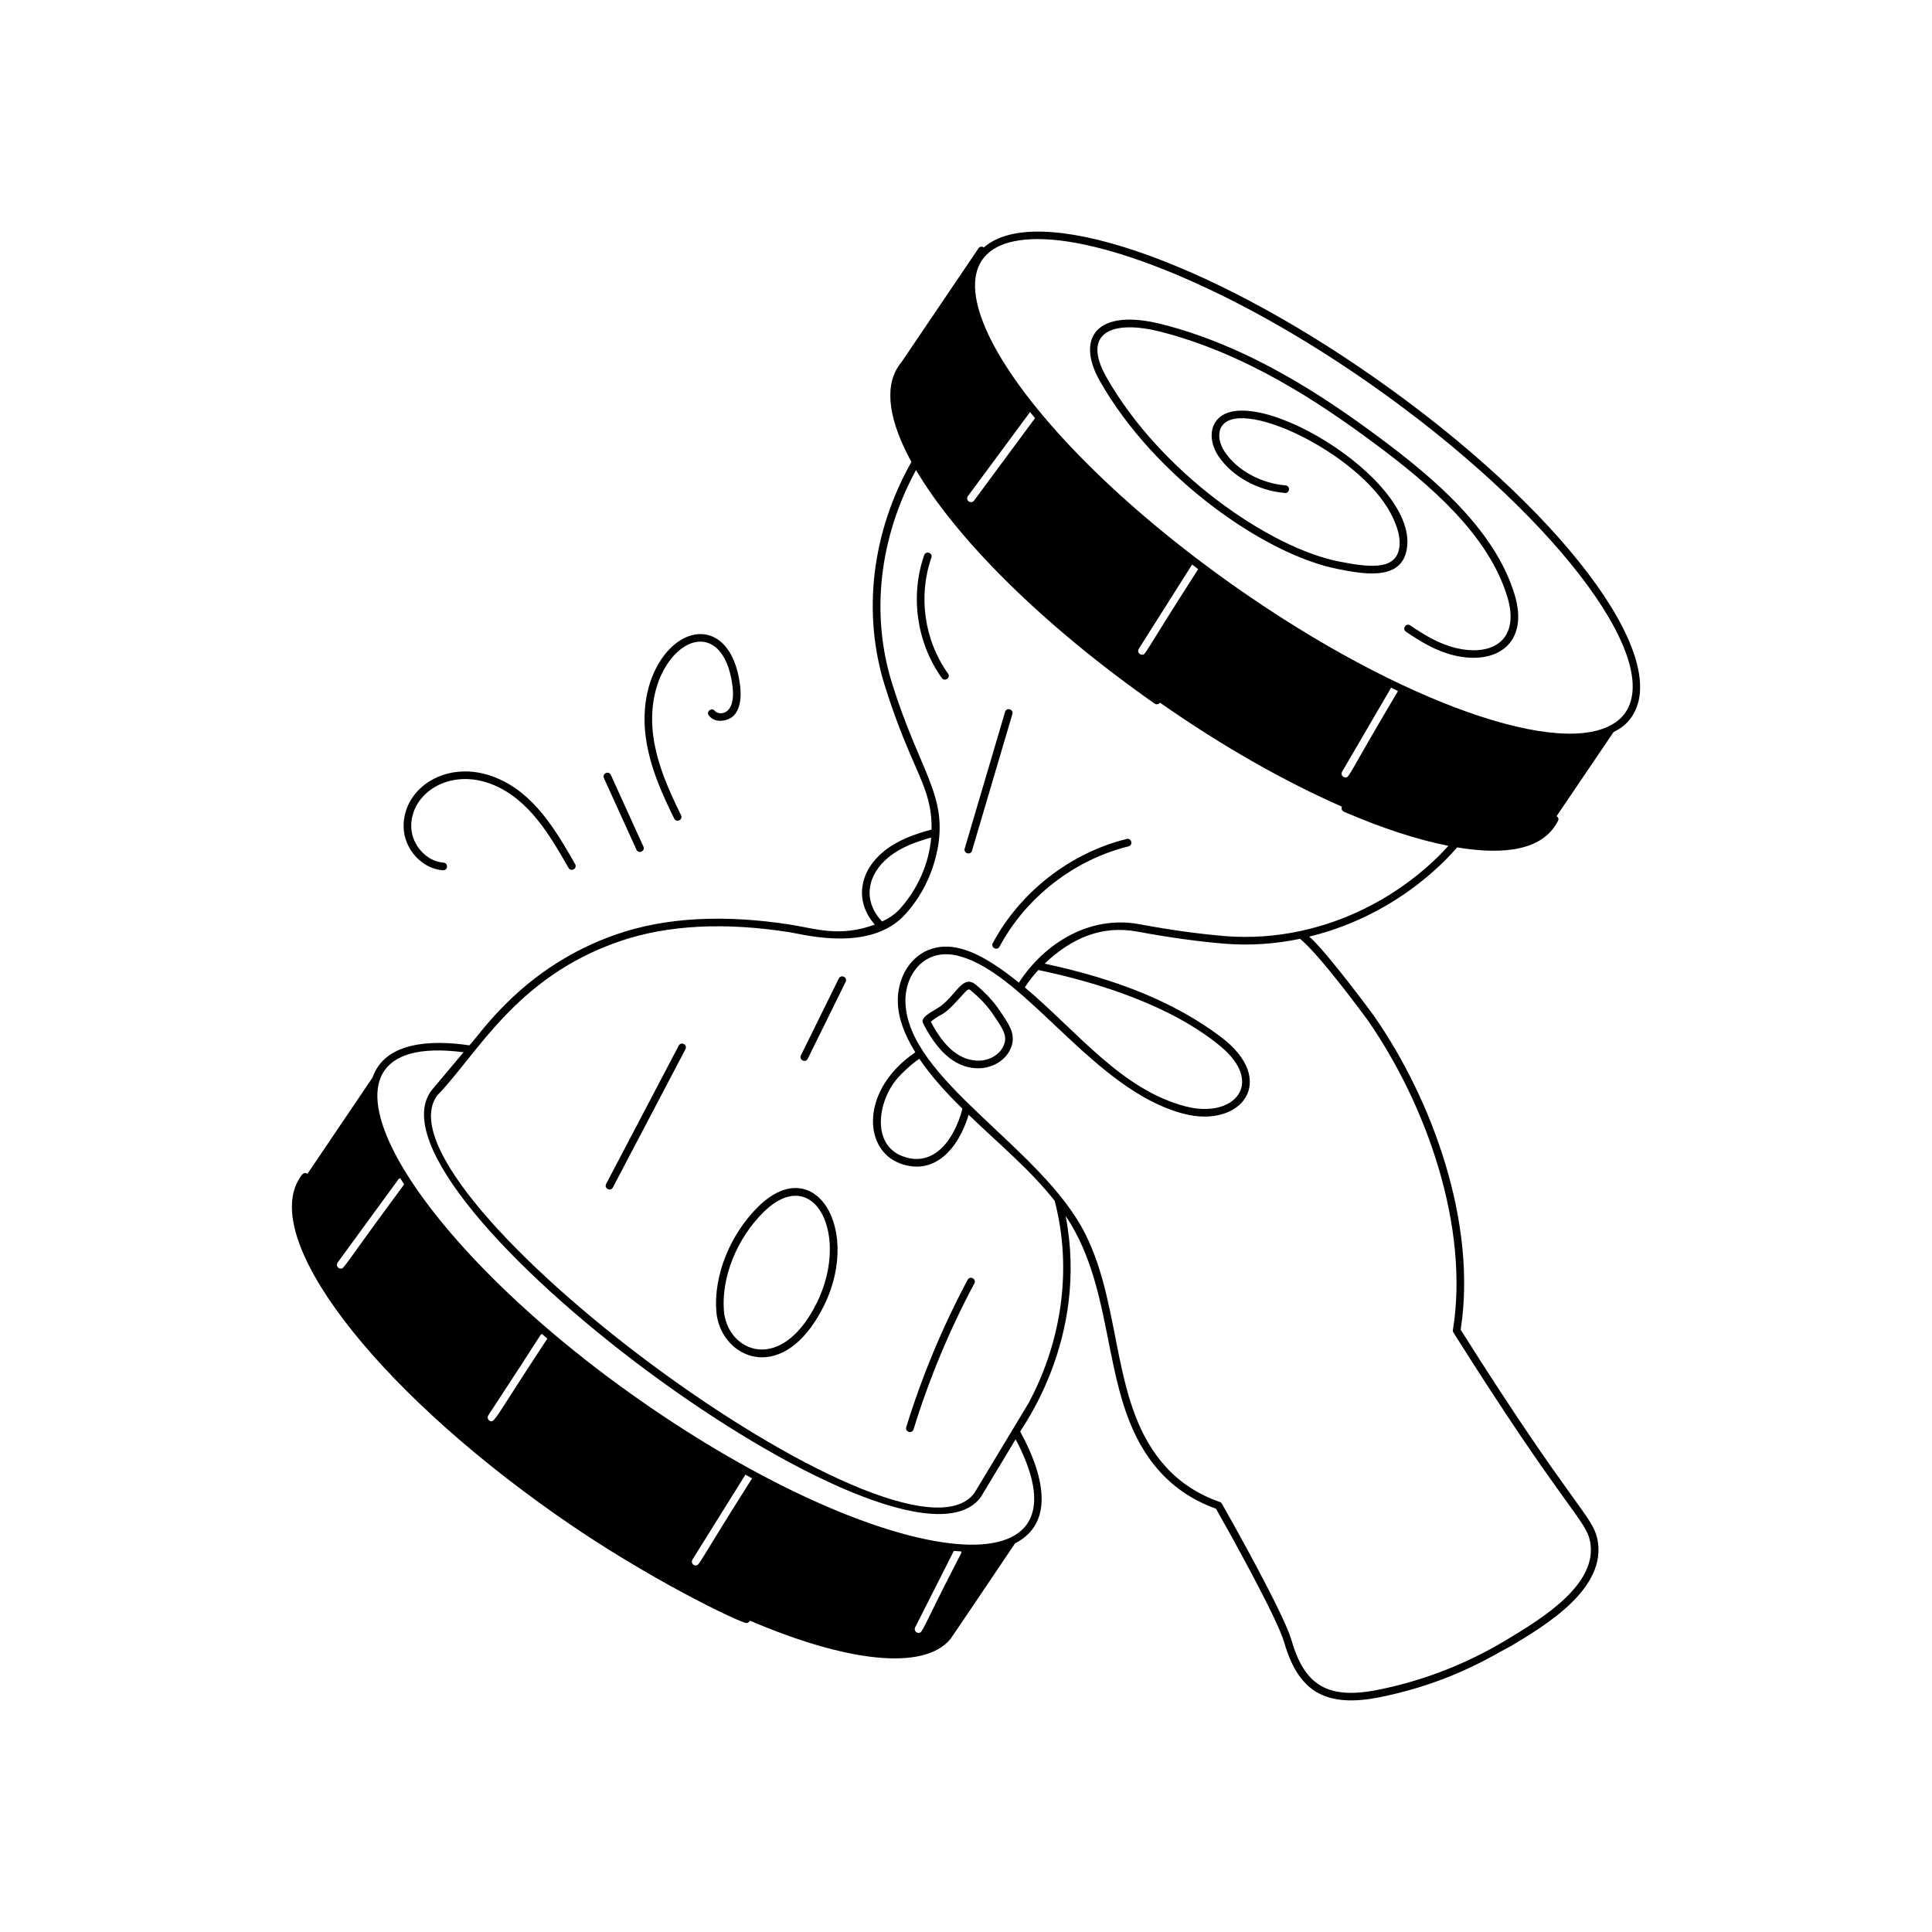 <svg xmlns="http://www.w3.org/2000/svg" width="510" height="510" viewBox="0 0 510 510" fill="none"><path d="M363.325 100.033C317.812 68.044 273.381 53.238 259.706 65.333C259.693 65.323 259.695 65.303 259.68 65.294C259.225 64.98 258.597 65.098 258.287 65.565L237.824 95.811C237.541 96.07 237.349 96.38 237.192 96.635C233.285 102.426 234.78 111.325 240.591 121.939C230.162 140.418 227.566 161.657 233.527 180.872C240.709 203.851 246.075 207.356 245.915 218.983C241.511 220.151 236.907 221.797 233.378 224.675C227.167 229.649 225.242 237.527 230.912 244.072C221.738 247.459 215.205 245.133 209.088 244.154C191.277 241.313 175.671 242.153 162.714 246.65C137.938 255.208 126.577 273.362 123.895 275.944C113.929 274.455 101.635 274.943 98.342 284.439L81.154 309.867C80.313 309.294 79.765 309.928 79.235 310.784C68.53 326.652 98.223 365.79 146.838 399.878C170.644 416.655 195.506 428.437 197.037 428.437C197.426 428.437 197.795 428.209 197.96 427.833L197.96 427.817C223.471 438.717 243.814 441.166 250.88 432.676C251.079 432.477 268.109 407.171 267.952 407.404C278.88 401.848 275.196 388.611 269.317 377.922C269.788 376.676 287.513 353.304 281.309 320.97C295.616 342.287 289.889 370.743 306.352 388.671C310.288 392.964 315.209 396.186 320.993 398.261C324.357 404.192 337.062 426.956 338.957 433.436C342.672 446.269 349.592 451.138 364.918 447.884C383.921 443.945 395.226 436.292 399.077 434.382C407.91 429.1 424.355 419.275 421.671 406.306C420.287 399.899 415.195 397.969 385.578 351.013C389.955 322.937 378.173 290.392 362.685 268.157C362.361 267.695 350.058 251.024 345.606 247.244C370.819 241.121 384.245 224.016 384.65 223.691C393.981 225.242 406.068 225.598 410.845 217.455C411.295 216.683 411.812 216.012 410.89 215.456L425.931 193.255C427.678 192.358 429.312 191.346 430.767 189.167C441.464 173.259 411.841 134.109 363.325 100.033ZM368.978 182.51C355.5 205.218 356.254 205.226 355.15 205.226C354.379 205.226 353.893 204.386 354.283 203.715L367.221 181.536C367.81 181.818 368.409 182.12 368.994 182.394C368.978 182.431 369 182.474 368.978 182.51ZM301.454 172.821C300.674 172.821 300.178 171.955 300.606 171.279L314.688 149.023C315.223 149.43 315.748 149.84 316.29 150.246C301.506 173.26 302.505 172.821 301.454 172.821ZM257.128 132.141C256.34 133.214 254.72 132.014 255.512 130.948L271.906 108.78C272.335 109.31 272.779 109.845 273.223 110.379L257.128 132.141ZM234.641 226.237C237.886 223.591 241.829 222.227 245.798 221.09C245.262 228.034 242.108 234.974 237.364 240.124C236.228 241.351 234.681 242.38 232.856 243.247C227.549 237.682 228.999 230.762 234.641 226.237ZM144.457 353.313C144.436 353.359 144.459 353.411 144.431 353.455C130.375 374.709 130.541 375.887 129.194 375.01C128.731 374.704 128.598 374.084 128.9 373.617C144.371 350.059 142.353 352.607 143.07 352.136C143.528 352.528 143.994 352.921 144.457 353.313ZM183.636 413.241C182.85 413.241 182.368 412.368 182.784 411.707L196.773 389.276C197.359 389.596 197.949 389.932 198.533 390.246C183.847 413.435 184.695 413.241 183.636 413.241ZM89.13 333.278L105.199 311.276C105.309 311.125 105.48 311.077 105.639 311.009C105.976 311.548 106.335 312.096 106.691 312.642C90.008 335.206 90.921 334.875 89.942 334.875C89.123 334.875 88.647 333.941 89.13 333.278ZM242.472 431.041C241.732 431.041 241.235 430.261 241.578 429.581L251.794 409.393C252.471 409.459 253.13 409.507 253.783 409.547C253.779 409.692 253.819 409.835 253.75 409.973C243.025 430.678 243.653 431.041 242.472 431.041ZM168.361 369.212C105.896 325.339 75.582 271.682 122.362 277.771L113.856 287.907C93.599 315.283 238.564 422.67 258.892 395.22L268.105 379.933C290.448 422.24 232.765 414.421 168.361 369.212ZM361.037 269.307C376.58 291.629 387.917 323.88 383.534 351.067C383.494 351.311 383.545 351.558 383.675 351.766C412.975 398.238 418.483 401.051 419.705 406.722C422.036 417.978 407.508 427.002 397.707 432.859C387.364 439.103 376.196 443.493 364.506 445.919C350.341 448.931 344.34 444.822 340.888 432.875C338.906 426.101 326.009 403.024 322.555 396.943C322.433 396.731 322.241 396.57 322.009 396.488C316.39 394.534 311.623 391.445 307.836 387.314L307.832 387.302C293.089 371.256 296.53 345.49 286.411 325.577C274.862 302.721 239.378 284.931 239.009 264.363C238.898 256.663 244.672 249.77 253.629 252.508C271.258 257.57 288.914 287.914 312.505 294.016C327.774 297.98 337.596 285.123 322.119 273.596C310.225 264.719 295.427 258.601 275.765 254.377C282.83 247.636 290.862 244.159 300.321 245.936C308.848 247.509 316.402 248.553 323.41 249.122C330.02 249.646 336.651 249.188 343.175 247.825C348.473 252.105 360.709 268.838 361.037 269.307ZM254.06 292.669C251.893 300.988 246.401 308.323 238.22 305.204C229.873 302.03 231.77 290.348 237.078 284.438C238.146 283.257 240.231 281.168 242.682 279.49C245.995 284.36 249.861 288.537 254.06 292.669ZM274.103 256.064C290.406 259.46 309.404 265.613 322.173 276.19C334.016 286.007 325.738 295.359 313.011 292.07C296.013 287.676 284.376 272.247 270.521 260.652C271.561 259.036 272.752 257.499 274.103 256.064ZM343.246 245.775C336.748 247.172 330.116 247.623 323.571 247.121C316.629 246.556 309.146 245.523 300.69 243.958C287.711 241.567 275.772 248.917 268.958 259.388C264.808 256.045 259.343 252.063 254.202 250.582C243.946 247.46 236.864 255.242 237 264.398C237.075 268.577 238.653 272.994 241.623 277.785C227.175 287.599 227.764 303.386 237.506 307.079C246.487 310.507 252.95 303.427 255.692 294.269C264.228 302.461 271.939 308.786 278.411 316.988C282.964 334.511 280.531 353.455 271.558 370.319L257.224 394.106C238.595 419.226 96.891 314.211 115.434 289.151C125.933 278.351 136.206 257.931 163.373 248.549C176.013 244.158 191.297 243.35 208.77 246.14C212.279 246.701 229.677 251.408 238.84 241.486C243.117 236.844 246.076 231.001 247.394 224.581C247.418 224.518 247.437 224.456 247.445 224.401C250.235 209.857 242.85 203.999 235.446 180.275C229.77 161.976 232.168 141.805 241.808 124.076C252.489 142.212 275.1 164.91 304.795 185.733C305.257 186.052 305.879 185.936 306.195 185.486L306.197 185.479C322.848 197.135 339.371 206.434 354.242 212.938L354.229 212.95C354.009 213.46 354.245 214.053 354.751 214.273C365.028 218.712 374.33 221.706 382.339 223.278C381.936 223.593 368.275 240.403 343.246 245.775ZM429.099 188.049L429.095 188.052C428.456 189.01 427.62 189.858 426.608 190.572C412.646 200.656 369.537 185.392 326.314 155.044C265.464 112.302 236.815 63.112 273.964 63.112C293.646 63.112 327.997 77.658 362.171 101.673C408.993 134.56 439.015 173.31 429.099 188.049Z" fill="black"></path><path d="M265.316 187.919L254.658 223.996C254.28 225.282 256.218 225.842 256.585 224.569L267.246 188.484C267.622 187.216 265.692 186.638 265.316 187.919ZM179.164 276.025L160.003 312.526C159.39 313.705 161.163 314.636 161.785 313.46L180.946 276.959C181.56 275.778 179.787 274.855 179.164 276.025ZM200.193 318.494C192.718 325.844 188.358 336.698 189.088 346.143C189.98 357.681 204.46 365.183 215.088 348.905C229.267 327.216 215.946 303.056 200.193 318.494ZM213.409 347.807C204.012 362.163 191.859 355.888 191.089 345.986C190.406 337.11 194.531 326.88 201.598 319.93C215.731 306.09 225.921 328.649 213.409 347.807ZM241.152 377.319C245.252 364.028 250.652 351.064 257.209 338.781C257.831 337.602 256.063 336.669 255.435 337.832C248.819 350.228 243.369 363.314 239.229 376.73C238.842 378.005 240.76 378.587 241.152 377.319ZM221.422 258.3L211.419 278.595C210.837 279.789 212.634 280.675 213.225 279.482L223.227 259.187C223.808 257.996 222.022 257.109 221.422 258.3ZM297.414 221.465C282.522 225.15 269.31 235.427 262.071 248.957C261.448 250.136 263.22 251.073 263.844 249.907C270.817 236.867 283.547 226.967 297.893 223.42C299.2 223.098 298.678 221.13 297.414 221.465ZM363.891 115.329C349.427 104.605 329.889 91.542 306.977 85.652C289.347 81.103 283.946 89.283 290.316 100.543C304.86 126.203 334.09 146.484 353.143 150.205C359.551 151.465 369.235 153.353 371.181 145.799C376.097 126.668 326.808 97.96 320.389 112.237C319.341 114.56 319.832 117.707 321.664 120.446C325.223 125.747 332.098 129.55 339.181 130.13C340.388 130.37 340.766 128.24 339.346 128.129C332.848 127.595 326.562 124.138 323.336 119.324C321.884 117.158 321.456 114.76 322.218 113.061C326.254 104.11 358.441 119.3 367.053 135.4C369.172 139.371 369.906 142.699 369.235 145.297C367.87 150.578 361.018 149.695 353.527 148.236C335.116 144.635 306.342 124.756 292.066 99.554C285.464 87.899 293.35 84.241 306.475 87.598C329.049 93.398 348.379 106.327 362.698 116.946C377.275 127.756 392.858 141.027 397.88 157.492C401.355 168.883 394.049 173.401 384.295 171.046C379.795 169.959 375.855 167.542 372.264 165.089C371.181 164.336 370.03 166 371.134 166.745C374.878 169.308 379.01 171.835 383.825 173C395.013 175.688 403.759 169.876 399.803 156.904C394.608 139.885 378.735 126.336 363.891 115.329ZM245.868 147.2C246.305 145.928 244.404 145.301 243.969 146.533C240.198 157.284 241.984 169.72 248.623 178.98C249.392 180.057 251.03 178.897 250.255 177.811C243.989 169.072 242.309 157.343 245.868 147.2ZM130.196 207.17C139.669 211.069 145.147 220.481 150.083 229.109C150.753 230.263 152.471 229.244 151.814 228.089C146.617 219.007 141 209.444 130.958 205.31C118.317 200.107 106.307 207.787 106.546 218.362C106.684 224.189 111.448 229.392 116.949 229.722C116.969 229.722 116.988 229.722 117.008 229.722C118.292 229.722 118.364 227.795 117.067 227.712C112.644 227.45 108.669 223.059 108.556 218.314C108.353 209.351 118.793 202.471 130.196 207.17ZM159.422 205.401L168.012 224.299C168.564 225.505 170.397 224.683 169.841 223.467L161.251 204.569C160.692 203.346 158.874 204.201 159.422 205.401ZM188.711 187.656C187.868 186.614 186.316 187.854 187.126 188.896C187.875 189.846 189.053 190.36 190.34 190.27C195.021 190.024 195.962 185.392 195.331 180.66C193.276 165.279 182.202 164.039 175.358 172.945C171.081 178.509 169.311 186.503 170.5 194.876C171.61 202.701 174.942 209.929 177.979 216.086C178.568 217.276 180.369 216.397 179.784 215.199C176.814 209.179 173.557 202.128 172.485 194.594C171.375 186.754 173 179.31 176.951 174.169C182.784 166.586 191.542 167.43 193.338 180.927C194.429 189.03 189.697 188.924 188.711 187.656ZM257.64 259.987C254.224 257.1 252.602 262.356 248.344 265.559C246.746 266.77 242.773 268.392 243.647 270.072C246.779 276.234 251.336 281.997 258.272 281.997C261.749 281.997 265.025 280.169 266.513 277.359C268.412 273.772 266.732 271.135 265.112 268.581C264.03 267.106 262.535 264.054 257.64 259.987ZM264.739 276.417C263.55 278.666 260.823 280.11 257.946 279.98C252.209 279.754 248.366 274.785 245.707 269.691C249.006 267.014 248.499 268.828 253.261 263.531C255.67 260.852 255.638 260.924 256.353 261.53C260.954 265.354 262.168 267.951 263.416 269.66C264.966 272.101 266.089 273.867 264.739 276.417Z" fill="black"></path></svg>